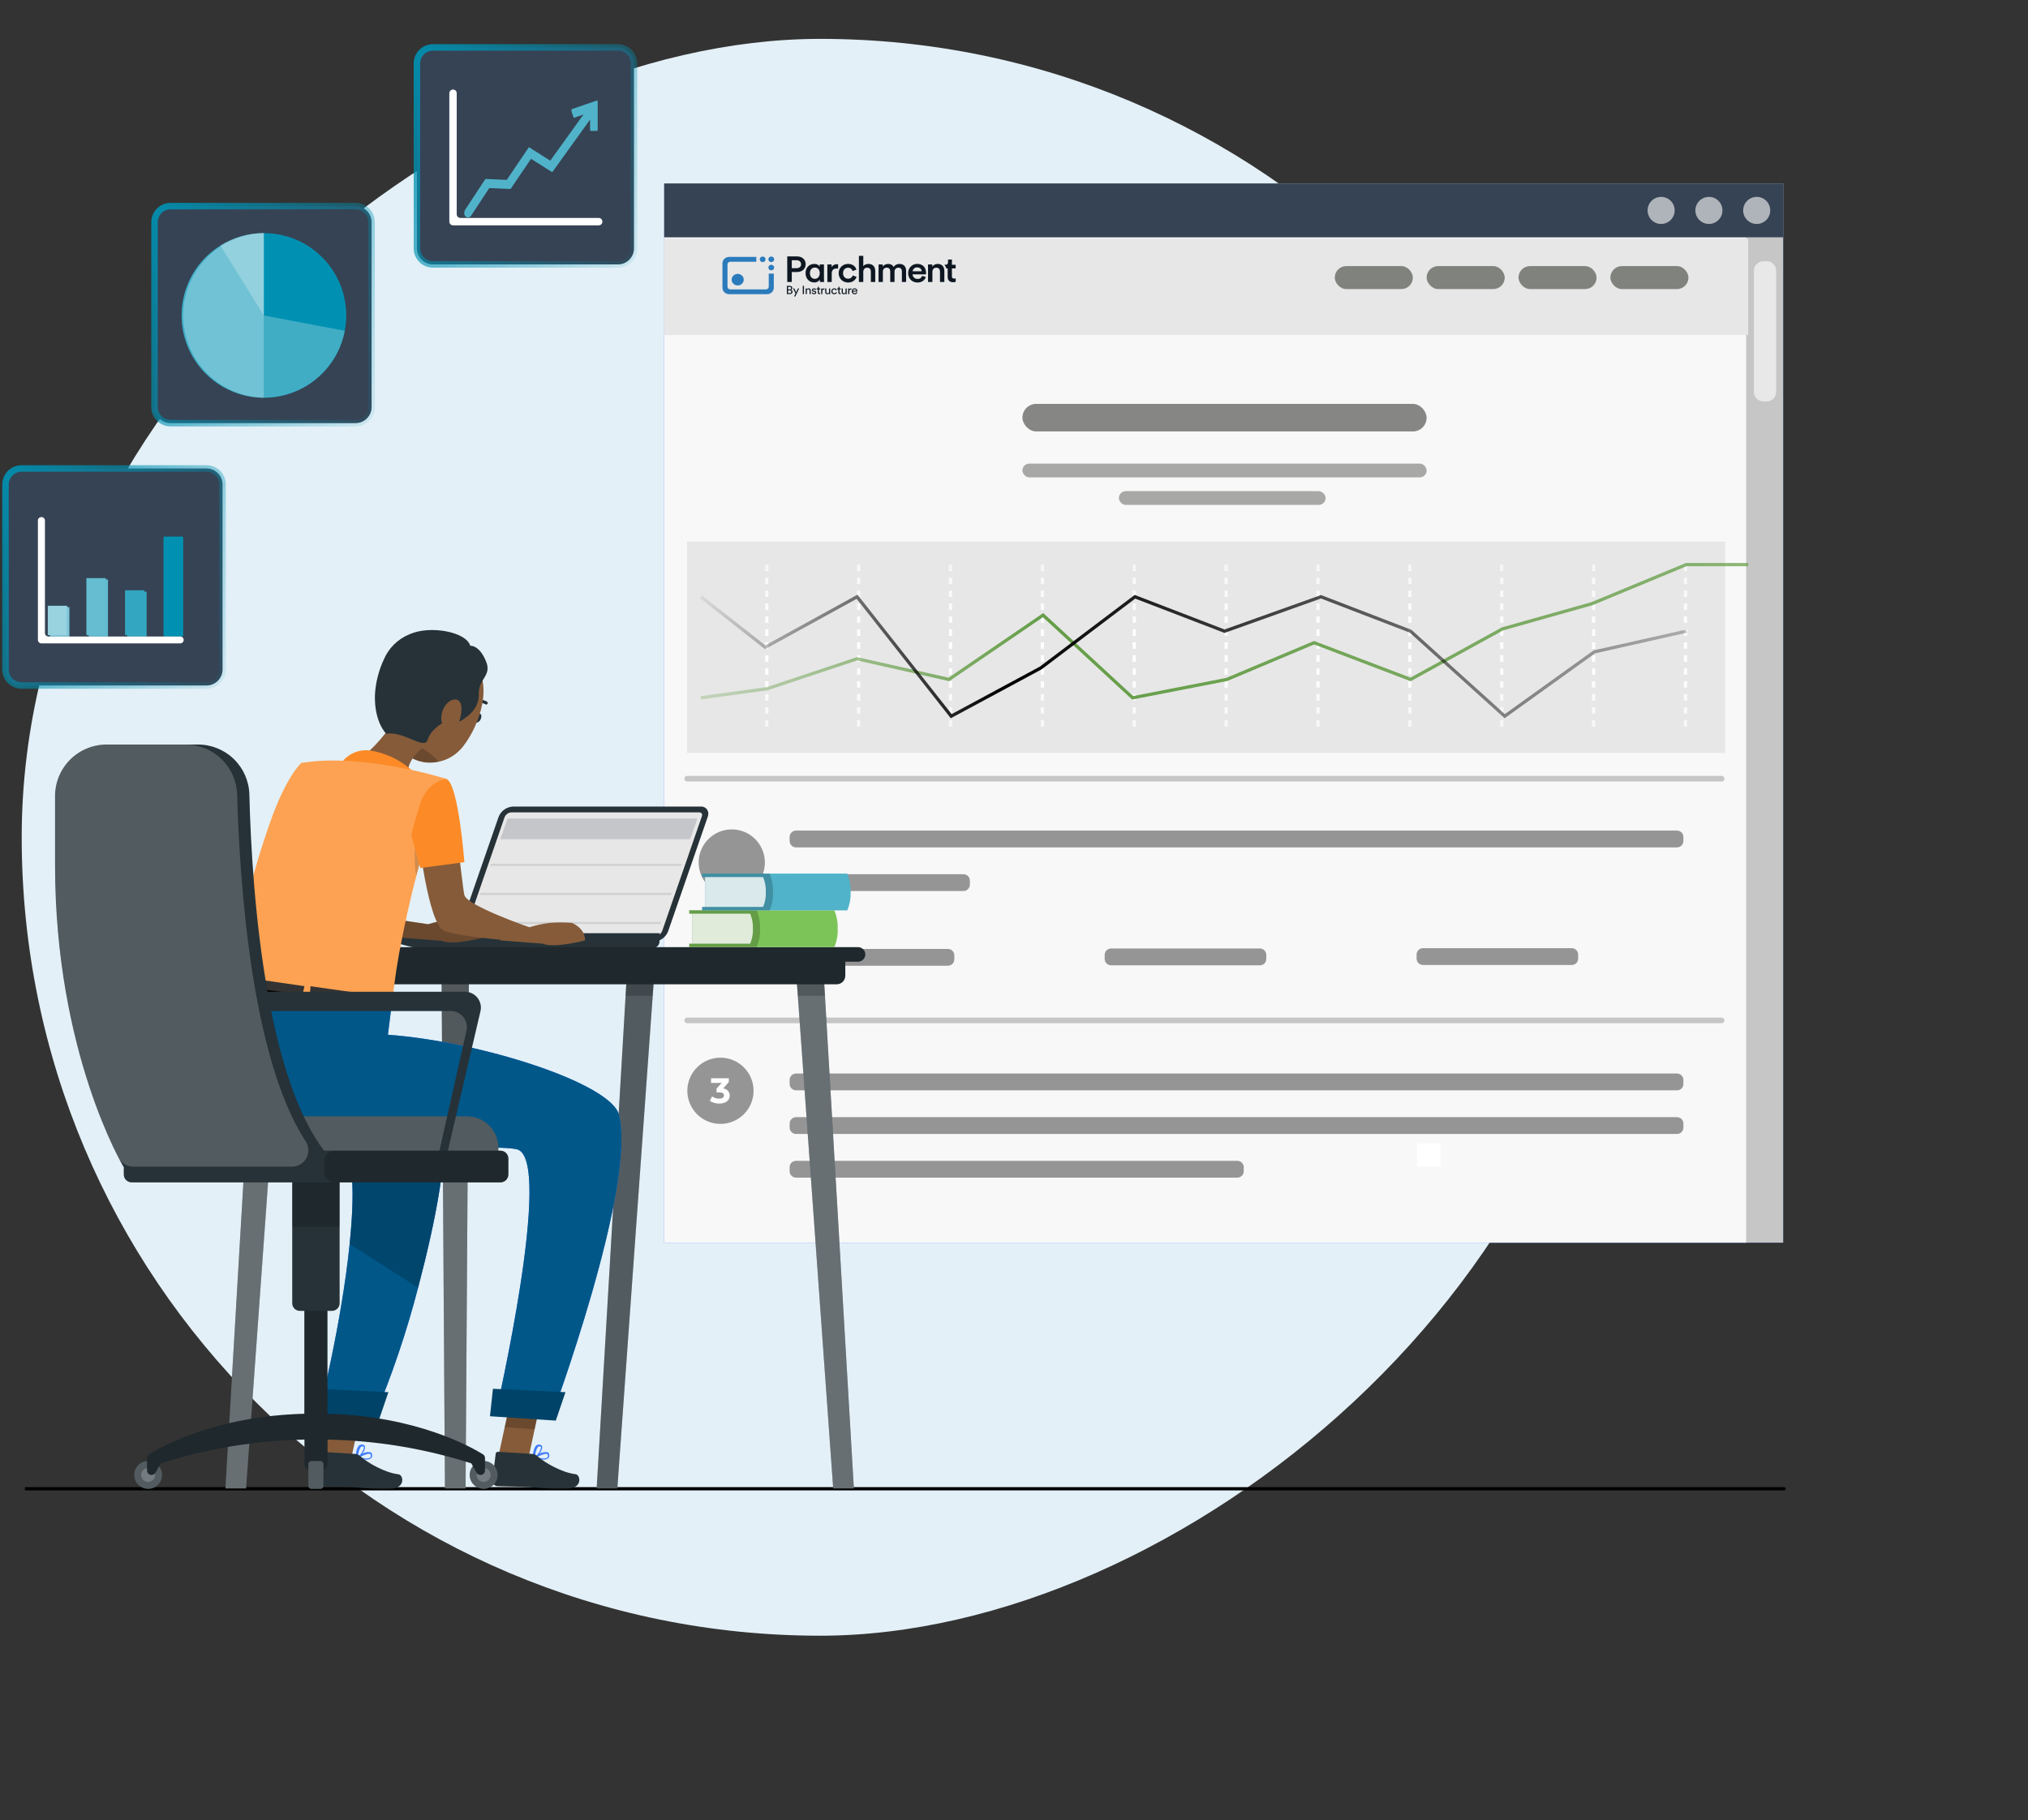 <svg width="626" height="562" viewBox="0 0 626 562" fill="none" xmlns="http://www.w3.org/2000/svg">
<rect x="0" y="0" width="626" height="562" fill="#333333" stroke="none"/>
<rect x="6.699" y="505" width="493" height="493" rx="246.5" transform="rotate(-90 6.699 505)" fill="#E3F0F7"/>
<path d="M550.699 460.137C550.975 460.137 551.199 459.913 551.199 459.637C551.199 459.361 550.975 459.137 550.699 459.137V459.637V460.137ZM7.699 459.637V460.137H550.699V459.637V459.137H7.699V459.637Z" fill="black"/>
<path d="M63.749 144.637C66.483 144.637 68.699 146.853 68.699 149.587V206.687C68.699 209.42 66.483 211.637 63.749 211.637H6.649C3.916 211.637 1.699 209.42 1.699 206.687V149.587C1.699 146.853 3.916 144.637 6.649 144.637H63.749Z" fill="#364354" stroke="url(#paint0_linear_1888_23522)" stroke-width="2"/>
<path d="M21.406 187.445H15.445V196.499H21.406V187.445Z" fill="#0091B2"/>
<path opacity="0.5" d="M21.406 187.445H15.445V196.499H21.406V187.445Z" fill="white"/>
<path d="M33.328 178.918H27.367V196.499H33.328V178.918Z" fill="#0091B2"/>
<path opacity="0.4" d="M33.328 178.918H27.367V196.499H33.328V178.918Z" fill="white"/>
<path d="M45.25 182.676H39.289V196.507H45.25V182.676Z" fill="#0091B2"/>
<path opacity="0.2" d="M45.25 182.676H39.289V196.507H45.25V182.676Z" fill="white"/>
<path d="M56.484 166.086H50.523V196.502H56.484V166.086Z" fill="#0091B2"/>
<path d="M55.641 198.637H12.781C12.494 198.635 12.218 198.522 12.016 198.322C11.813 198.123 11.699 197.854 11.699 197.573V160.701C11.699 160.42 11.813 160.15 12.016 159.951C12.218 159.752 12.494 159.639 12.781 159.637C13.071 159.637 13.348 159.749 13.553 159.948C13.757 160.148 13.872 160.418 13.872 160.701V195.453C13.874 195.734 13.99 196.002 14.194 196.2C14.398 196.398 14.675 196.509 14.962 196.509H55.609C55.898 196.509 56.175 196.621 56.38 196.82C56.584 197.02 56.699 197.291 56.699 197.573C56.699 197.85 56.589 198.115 56.391 198.314C56.194 198.513 55.925 198.628 55.641 198.637Z" fill="white"/>
<path d="M20.719 187.027H14.758V196.081H20.719V187.027Z" fill="#0091B2"/>
<path opacity="0.6" d="M20.719 187.027H14.758V196.081H20.719V187.027Z" fill="white"/>
<path d="M32.641 178.492H26.68V196.074H32.641V178.492Z" fill="#0091B2"/>
<path opacity="0.4" d="M32.641 178.492H26.68V196.074H32.641V178.492Z" fill="white"/>
<path d="M44.562 182.25H38.602V196.082H44.562V182.25Z" fill="#0091B2"/>
<path opacity="0.2" d="M44.562 182.25H38.602V196.082H44.562V182.25Z" fill="white"/>
<path d="M56.484 165.66H50.523V196.076H56.484V165.66Z" fill="#0091B2"/>
<path d="M109.749 63.637C112.483 63.637 114.699 65.853 114.699 68.587V125.687C114.699 128.42 112.483 130.637 109.749 130.637H52.649C49.916 130.637 47.699 128.42 47.699 125.687V68.587C47.699 65.853 49.916 63.637 52.649 63.637H109.749Z" fill="#364354" stroke="url(#paint1_linear_1888_23522)" stroke-width="2"/>
<path d="M106.545 101.459C108.794 87.607 99.387 74.555 85.535 72.306C71.683 70.058 58.63 79.465 56.382 93.317C54.133 107.169 63.54 120.221 77.392 122.47C91.245 124.718 104.297 115.312 106.545 101.459Z" fill="#0091B2"/>
<path opacity="0.25" d="M81.431 97.389L106.431 102.129C105.53 106.864 103.3 111.246 100.002 114.762C96.704 118.278 92.474 120.784 87.805 121.986C83.137 123.188 78.223 123.037 73.637 121.552C69.051 120.066 64.982 117.306 61.906 113.595C58.829 109.883 56.872 105.373 56.263 100.591C55.653 95.809 56.416 90.953 58.464 86.588C60.511 82.224 63.757 78.531 67.824 75.943C71.891 73.354 76.61 71.976 81.431 71.969V97.389Z" fill="white"/>
<path opacity="0.25" d="M81.429 97.389V122.799C74.776 122.658 68.443 119.914 63.791 115.155C59.139 110.397 56.538 104.004 56.547 97.349C56.556 90.695 59.175 84.309 63.84 79.564C68.505 74.818 74.845 72.091 81.499 71.969L81.429 97.389Z" fill="white"/>
<path opacity="0.25" d="M81.429 97.387L68.039 75.787C70.026 74.549 72.177 73.597 74.429 72.957C76.678 72.305 79.007 71.969 81.349 71.957L81.429 97.387Z" fill="white"/>
<path d="M550.415 56.633H205.02V383.667H550.415V56.633Z" fill="#407BFF"/>
<path d="M550.415 56.633H205.02V383.667H550.415V56.633Z" fill="#F8F8F8"/>
<rect x="212.09" y="167.228" width="320.446" height="65.224" fill="#E7E7E7"/>
<line x1="236.693" y1="174.318" x2="236.693" y2="225.363" stroke="url(#paint2_linear_1888_23522)" stroke-dasharray="2 2"/>
<line x1="350.127" y1="174.318" x2="350.127" y2="225.363" stroke="url(#paint3_linear_1888_23522)" stroke-dasharray="2 2"/>
<line x1="293.408" y1="174.318" x2="293.408" y2="225.363" stroke="url(#paint4_linear_1888_23522)" stroke-dasharray="2 2"/>
<line x1="406.842" y1="174.318" x2="406.842" y2="225.363" stroke="url(#paint5_linear_1888_23522)" stroke-dasharray="2 2"/>
<line x1="463.559" y1="174.318" x2="463.559" y2="225.363" stroke="url(#paint6_linear_1888_23522)" stroke-dasharray="2 2"/>
<line x1="265.053" y1="174.318" x2="265.053" y2="225.363" stroke="url(#paint7_linear_1888_23522)" stroke-dasharray="2 2"/>
<line x1="378.484" y1="174.318" x2="378.484" y2="225.363" stroke="url(#paint8_linear_1888_23522)" stroke-dasharray="2 2"/>
<line x1="321.768" y1="174.318" x2="321.768" y2="225.363" stroke="url(#paint9_linear_1888_23522)" stroke-dasharray="2 2"/>
<line x1="435.199" y1="174.318" x2="435.199" y2="225.363" stroke="url(#paint10_linear_1888_23522)" stroke-dasharray="2 2"/>
<line x1="491.918" y1="174.318" x2="491.918" y2="225.363" stroke="url(#paint11_linear_1888_23522)" stroke-dasharray="2 2"/>
<line x1="520.273" y1="174.318" x2="520.273" y2="225.363" stroke="url(#paint12_linear_1888_23522)" stroke-dasharray="2 2"/>
<rect x="315.598" y="124.691" width="124.776" height="8.507" rx="4.254" fill="#868685"/>
<rect x="315.598" y="143.126" width="124.776" height="4.254" rx="2.127" fill="#868685" fill-opacity="0.7"/>
<rect x="345.373" y="151.632" width="63.806" height="4.254" rx="2.127" fill="#868685" fill-opacity="0.7"/>
<path d="M550.415 56.633H205.02V73.276H550.415V56.633Z" fill="#364354"/>
<path opacity="0.2" d="M550.414 73.293H538.994V383.979H550.414V73.293Z" fill="black"/>
<path opacity="0.6" d="M545.348 80.652H544.306C542.696 80.652 541.391 81.958 541.391 83.568V121.019C541.391 122.63 542.696 123.935 544.306 123.935H545.348C546.958 123.935 548.263 122.63 548.263 121.019V83.568C548.263 81.958 546.958 80.652 545.348 80.652Z" fill="white"/>
<path opacity="0.2" d="M531.444 315.901H212.116C211.887 315.897 211.669 315.804 211.507 315.642C211.345 315.481 211.252 315.263 211.248 315.034C211.248 314.804 211.339 314.583 211.502 314.42C211.665 314.257 211.886 314.166 212.116 314.166H531.444C531.674 314.166 531.895 314.257 532.058 314.42C532.221 314.583 532.312 314.804 532.312 315.034C532.312 315.264 532.221 315.485 532.058 315.647C531.895 315.81 531.674 315.901 531.444 315.901Z" fill="black"/>
<path opacity="0.2" d="M531.444 241.276H212.116C211.887 241.272 211.669 241.179 211.507 241.017C211.345 240.856 211.252 240.638 211.248 240.409C211.248 240.179 211.339 239.958 211.502 239.795C211.665 239.632 211.886 239.541 212.116 239.541H531.444C531.674 239.541 531.895 239.632 532.058 239.795C532.221 239.958 532.312 240.179 532.312 240.409C532.312 240.639 532.221 240.86 532.058 241.022C531.895 241.185 531.674 241.276 531.444 241.276Z" fill="black"/>
<path d="M539.625 73.648H205V103.424H539.625V73.648Z" fill="#E7E7E7"/>
<g clip-path="url(#clip0_1888_23522)">
<path d="M243.763 88.246C244.271 88.246 244.569 88.533 244.569 88.937C244.569 89.211 244.404 89.406 244.169 89.488C244.474 89.559 244.65 89.818 244.65 90.103C244.65 90.507 244.316 90.798 243.827 90.798H242.893V88.244H243.763V88.246ZM243.723 89.362C244.021 89.362 244.196 89.194 244.196 88.957C244.196 88.719 244.011 88.557 243.707 88.557H243.263V89.365H243.723V89.362ZM243.775 90.49C244.072 90.49 244.275 90.332 244.275 90.082C244.275 89.831 244.113 89.665 243.79 89.665H243.263V90.49H243.775Z" fill="#0E1721"/>
<path d="M245.114 91.522L245.565 90.606L244.787 89.064H245.193L245.757 90.261L246.299 89.064H246.678L245.5 91.522H245.112H245.114Z" fill="#0E1721"/>
<path d="M247.795 90.798V88.244H248.172V90.798H247.795Z" fill="#0E1721"/>
<path d="M249.055 90.798H248.701V89.067H249.046V89.315C249.177 89.099 249.391 89.017 249.604 89.017C250.037 89.017 250.251 89.315 250.251 89.701V90.8H249.897V89.76C249.897 89.518 249.791 89.324 249.475 89.324C249.197 89.324 249.053 89.535 249.053 89.799V90.8H249.055V90.798Z" fill="#0E1721"/>
<path d="M250.869 90.241C250.891 90.42 251.034 90.565 251.291 90.565C251.489 90.565 251.6 90.457 251.6 90.334C251.6 90.226 251.516 90.144 251.367 90.112L251.058 90.047C250.776 89.989 250.607 89.805 250.607 89.561C250.607 89.265 250.896 89.013 251.25 89.013C251.746 89.013 251.902 89.321 251.938 89.477L251.627 89.589C251.611 89.498 251.537 89.302 251.25 89.302C251.07 89.302 250.95 89.414 250.95 89.533C250.95 89.637 251.018 89.712 251.158 89.742L251.451 89.803C251.778 89.872 251.952 90.062 251.952 90.317C251.952 90.572 251.737 90.855 251.288 90.855C250.792 90.855 250.58 90.548 250.551 90.349L250.871 90.241H250.869Z" fill="#0E1721"/>
<path d="M252.783 89.067H253.174V89.373H252.783V90.274C252.783 90.431 252.851 90.511 253.036 90.511C253.081 90.511 253.144 90.505 253.176 90.496V90.783C253.146 90.794 253.056 90.816 252.934 90.816C252.625 90.816 252.429 90.636 252.429 90.321V89.371H252.084V89.064H252.181C252.377 89.064 252.458 88.95 252.458 88.799V88.518H252.781V89.067H252.783Z" fill="#0E1721"/>
<path d="M254.488 89.408C254.436 89.401 254.382 89.397 254.335 89.397C254.037 89.397 253.839 89.548 253.839 89.93V90.798H253.484V89.067H253.83V89.369C253.96 89.103 254.186 89.039 254.371 89.039C254.421 89.039 254.468 89.045 254.488 89.049V89.41V89.408Z" fill="#0E1721"/>
<path d="M255.394 90.852C254.972 90.852 254.717 90.55 254.717 90.157V89.067H255.071V90.107C255.071 90.345 255.184 90.554 255.482 90.554C255.779 90.554 255.91 90.375 255.91 90.112V89.067H256.264V90.479C256.264 90.615 256.276 90.738 256.282 90.798H255.944C255.937 90.76 255.928 90.662 255.928 90.589C255.831 90.768 255.606 90.852 255.394 90.852Z" fill="#0E1721"/>
<path d="M256.966 89.93C256.966 90.325 257.226 90.539 257.519 90.539C257.857 90.539 257.982 90.319 258.024 90.183L258.336 90.312C258.25 90.561 257.991 90.852 257.519 90.852C256.993 90.852 256.605 90.457 256.605 89.93C256.605 89.403 257 89.013 257.517 89.013C257.997 89.013 258.248 89.3 258.322 89.563L258.002 89.693C257.957 89.524 257.826 89.326 257.517 89.326C257.23 89.326 256.969 89.526 256.969 89.93H256.966Z" fill="#0E1721"/>
<path d="M259.133 89.067H259.523V89.373H259.133V90.274C259.133 90.431 259.201 90.511 259.386 90.511C259.431 90.511 259.494 90.505 259.525 90.496V90.783C259.496 90.794 259.406 90.816 259.284 90.816C258.975 90.816 258.779 90.636 258.779 90.321V89.371H258.434V89.064H258.531C258.727 89.064 258.808 88.95 258.808 88.799V88.518H259.131V89.067H259.133Z" fill="#0E1721"/>
<path d="M260.489 90.852C260.067 90.852 259.812 90.55 259.812 90.157V89.067H260.167V90.107C260.167 90.345 260.279 90.554 260.577 90.554C260.875 90.554 261.006 90.375 261.006 90.112V89.067H261.36V90.479C261.36 90.615 261.371 90.738 261.378 90.798H261.04C261.033 90.76 261.024 90.662 261.024 90.589C260.927 90.768 260.701 90.852 260.489 90.852Z" fill="#0E1721"/>
<path d="M262.826 89.408C262.774 89.401 262.72 89.397 262.673 89.397C262.375 89.397 262.176 89.548 262.176 89.93V90.798H261.822V89.067H262.167V89.369C262.298 89.103 262.524 89.039 262.709 89.039C262.758 89.039 262.806 89.045 262.826 89.049V89.41V89.408Z" fill="#0E1721"/>
<path d="M264.643 90.306C264.542 90.613 264.253 90.855 263.831 90.855C263.346 90.855 262.92 90.515 262.92 89.928C262.92 89.384 263.33 89.013 263.786 89.013C264.343 89.013 264.655 89.38 264.655 89.919C264.655 89.963 264.65 90.006 264.648 90.027H263.285C263.292 90.336 263.527 90.552 263.831 90.552C264.136 90.552 264.271 90.397 264.339 90.202L264.643 90.304V90.306ZM264.287 89.753C264.28 89.505 264.111 89.311 263.791 89.311C263.493 89.311 263.312 89.531 263.297 89.753H264.287Z" fill="#0E1721"/>
<path d="M237.291 88.533C237.291 88.978 236.914 89.341 236.447 89.341H225.407C224.942 89.341 224.563 88.98 224.563 88.533V81.615C224.563 81.17 224.94 80.807 225.407 80.807H233.465V79.311H225.087C223.934 79.311 223 80.205 223 81.306V88.84C223 89.943 223.934 90.837 225.087 90.837H236.772C237.925 90.837 238.859 89.943 238.859 88.84V84.469H237.295V88.531H237.291V88.533Z" fill="#2B7BBC"/>
<path d="M238.074 80.924C238.573 80.924 238.977 80.537 238.977 80.06C238.977 79.583 238.573 79.197 238.074 79.197C237.576 79.197 237.172 79.583 237.172 80.06C237.172 80.537 237.576 80.924 238.074 80.924Z" fill="#2B7BBC"/>
<path d="M235.416 80.924C235.915 80.924 236.318 80.537 236.318 80.06C236.318 79.583 235.915 79.197 235.416 79.197C234.917 79.197 234.514 79.583 234.514 80.06C234.514 80.537 234.917 80.924 235.416 80.924Z" fill="#2B7BBC"/>
<path d="M238.074 81.74C237.576 81.74 237.172 82.127 237.172 82.604C237.172 83.081 237.576 83.468 238.074 83.468C238.573 83.468 238.977 83.081 238.977 82.604C238.977 82.127 238.573 81.74 238.074 81.74Z" fill="#2B7BBC"/>
<path d="M227.71 88.129C228.743 88.129 229.58 87.328 229.58 86.34C229.58 85.351 228.743 84.549 227.71 84.549C226.677 84.549 225.84 85.351 225.84 86.34C225.84 87.328 226.677 88.129 227.71 88.129Z" fill="#2B7BBC"/>
<path d="M294.545 86.007C294.056 86.007 293.837 85.81 293.837 85.342V82.874H294.99V81.749H293.837V80.123H292.639V80.92C292.639 81.388 292.378 81.749 291.784 81.749H291.5V81.762C291.798 82.077 292.008 82.47 292.093 82.874H292.526V85.549C292.526 86.542 293.165 87.132 294.191 87.132C294.669 87.132 294.922 87.046 295.001 87.011V85.964C294.945 85.975 294.728 86.007 294.545 86.007Z" fill="#0E1721"/>
<path d="M244.404 83.977V87.061H243.008V79.166H246.067C247.648 79.166 248.695 80.19 248.695 81.572C248.695 82.954 247.648 83.977 246.067 83.977H244.404ZM245.859 82.796C246.744 82.796 247.278 82.328 247.278 81.582C247.278 80.838 246.744 80.347 245.859 80.347H244.406V82.796H245.859Z" fill="#0E1721"/>
<path d="M251.388 87.205C249.726 87.205 248.654 85.946 248.654 84.323C248.654 82.699 249.735 81.483 251.364 81.483C252.363 81.483 252.875 81.984 253.026 82.351V81.639H254.341V86.07C254.341 86.514 254.389 86.948 254.4 87.061H253.11C253.087 86.938 253.051 86.648 253.051 86.281C252.796 86.804 252.203 87.205 251.388 87.205ZM251.54 86.091C252.424 86.091 253.04 85.368 253.04 84.32C253.04 83.273 252.435 82.606 251.54 82.606C250.644 82.606 250.003 83.273 250.003 84.32C250.003 85.368 250.597 86.091 251.54 86.091Z" fill="#0E1721"/>
<path d="M258.701 82.919C258.549 82.898 258.398 82.887 258.258 82.887C257.212 82.887 256.736 83.466 256.736 84.478V87.061H255.387V81.639H256.702V82.507C256.97 81.917 257.597 81.572 258.342 81.572C258.504 81.572 258.644 81.593 258.703 81.604V82.917H258.701V82.919Z" fill="#0E1721"/>
<path d="M260.224 84.344C260.224 85.435 260.957 86.048 261.805 86.048C262.654 86.048 263.096 85.458 263.224 85.046L264.411 85.458C264.142 86.305 263.294 87.229 261.805 87.229C260.143 87.229 258.875 85.994 258.875 84.346C258.875 82.699 260.143 81.475 261.772 81.475C263.294 81.475 264.133 82.388 264.366 83.256L263.157 83.679C263.028 83.2 262.645 82.666 261.785 82.666C260.926 82.666 260.226 83.256 260.226 84.349V84.344H260.224Z" fill="#0E1721"/>
<path d="M266.476 87.061H265.127V79H266.476V82.161C266.859 81.682 267.5 81.483 268.093 81.483C269.49 81.483 270.164 82.44 270.164 83.632V87.061H268.815V83.854C268.815 83.187 268.502 82.651 267.651 82.651C266.907 82.651 266.501 83.185 266.476 83.876V87.061Z" fill="#0E1721"/>
<path d="M271.192 87.061V81.639H272.482V82.33C272.807 81.772 273.517 81.483 274.156 81.483C274.9 81.483 275.552 81.805 275.855 82.44C276.297 81.727 276.96 81.483 277.693 81.483C278.717 81.483 279.694 82.107 279.694 83.543V87.061H278.392V83.755C278.392 83.12 278.056 82.641 277.298 82.641C276.588 82.641 276.123 83.174 276.123 83.843V87.061H274.797V83.755C274.797 83.131 274.472 82.641 273.702 82.641C272.981 82.641 272.527 83.152 272.527 83.843V87.061H271.189H271.192Z" fill="#0E1721"/>
<path d="M285.785 85.512C285.482 86.458 284.587 87.227 283.227 87.227C281.69 87.227 280.33 86.158 280.33 84.32C280.33 82.606 281.657 81.47 283.087 81.47C284.83 81.47 285.855 82.572 285.855 84.286C285.855 84.498 285.832 84.675 285.819 84.698H281.679C281.715 85.523 282.39 86.113 283.227 86.113C284.064 86.113 284.461 85.7 284.646 85.167L285.785 85.512ZM284.494 83.755C284.472 83.12 284.03 82.552 283.098 82.552C282.25 82.552 281.76 83.176 281.715 83.755H284.494Z" fill="#0E1721"/>
<path d="M287.812 87.061H286.463V81.639H287.778V82.362C288.15 81.738 288.825 81.483 289.454 81.483C290.837 81.483 291.5 82.44 291.5 83.632V87.061H290.151V83.854C290.151 83.187 289.838 82.651 288.987 82.651C288.22 82.651 287.812 83.219 287.812 83.932V87.061Z" fill="#0E1721"/>
</g>
<rect x="497.088" y="82.154" width="24.104" height="7.09" rx="3.545" fill="#545850" fill-opacity="0.7"/>
<rect x="468.729" y="82.154" width="24.104" height="7.09" rx="3.545" fill="#545850" fill-opacity="0.7"/>
<rect x="440.373" y="82.154" width="24.104" height="7.09" rx="3.545" fill="#545850" fill-opacity="0.7"/>
<rect x="412.014" y="82.154" width="24.104" height="7.09" rx="3.545" fill="#545850" fill-opacity="0.7"/>
<path opacity="0.6" d="M546.439 64.966C546.439 65.793 546.194 66.602 545.734 67.289C545.275 67.977 544.622 68.513 543.857 68.83C543.093 69.146 542.252 69.229 541.441 69.068C540.629 68.906 539.884 68.508 539.299 67.923C538.714 67.338 538.316 66.593 538.155 65.782C537.993 64.97 538.076 64.129 538.393 63.365C538.709 62.601 539.245 61.948 539.933 61.488C540.621 61.029 541.429 60.783 542.257 60.783C543.366 60.783 544.43 61.224 545.214 62.008C545.999 62.793 546.439 63.856 546.439 64.966Z" fill="white"/>
<path opacity="0.6" d="M531.685 64.966C531.685 65.793 531.44 66.602 530.98 67.289C530.521 67.977 529.868 68.513 529.103 68.83C528.339 69.146 527.498 69.229 526.687 69.068C525.876 68.906 525.13 68.508 524.545 67.923C523.96 67.338 523.562 66.593 523.401 65.782C523.239 64.97 523.322 64.129 523.639 63.365C523.955 62.601 524.491 61.948 525.179 61.488C525.867 61.029 526.676 60.783 527.503 60.783C528.612 60.783 529.676 61.224 530.46 62.008C531.245 62.793 531.685 63.856 531.685 64.966Z" fill="white"/>
<path opacity="0.6" d="M516.937 64.966C516.937 65.793 516.692 66.602 516.232 67.289C515.773 67.977 515.12 68.513 514.355 68.83C513.591 69.146 512.75 69.229 511.939 69.068C511.127 68.906 510.382 68.508 509.797 67.923C509.212 67.338 508.814 66.593 508.653 65.782C508.491 64.97 508.574 64.129 508.891 63.365C509.207 62.601 509.743 61.948 510.431 61.488C511.119 61.029 511.928 60.783 512.755 60.783C513.864 60.783 514.928 61.224 515.712 62.008C516.497 62.793 516.937 63.856 516.937 64.966Z" fill="white"/>
<path opacity="0.4" d="M225.884 276.509C231.53 276.509 236.106 271.933 236.106 266.287C236.106 260.642 231.53 256.065 225.884 256.065C220.239 256.065 215.662 260.642 215.662 266.287C215.662 271.933 220.239 276.509 225.884 276.509Z" fill="black"/>
<path opacity="0.4" d="M517.653 256.429H245.721C244.628 256.429 243.742 257.315 243.742 258.408V259.64C243.742 260.733 244.628 261.618 245.721 261.618H517.653C518.746 261.618 519.632 260.733 519.632 259.64V258.408C519.632 257.315 518.746 256.429 517.653 256.429Z" fill="black"/>
<path opacity="0.4" d="M297.403 269.895H245.721C244.628 269.895 243.742 270.781 243.742 271.874V273.106C243.742 274.199 244.628 275.084 245.721 275.084H297.403C298.496 275.084 299.382 274.199 299.382 273.106V271.874C299.382 270.781 298.496 269.895 297.403 269.895Z" fill="black"/>
<path opacity="0.4" d="M292.6 292.963H246.68C245.587 292.963 244.701 293.849 244.701 294.942V296.174C244.701 297.267 245.587 298.152 246.68 298.152H292.6C293.693 298.152 294.579 297.267 294.579 296.174V294.942C294.579 293.849 293.693 292.963 292.6 292.963Z" fill="black"/>
<path opacity="0.4" d="M388.903 292.836H342.965C341.872 292.836 340.986 293.722 340.986 294.814V296.047C340.986 297.139 341.872 298.025 342.965 298.025H388.903C389.996 298.025 390.881 297.139 390.881 296.047V294.814C390.881 293.722 389.996 292.836 388.903 292.836Z" fill="black"/>
<path opacity="0.4" d="M485.167 292.731H439.246C438.153 292.731 437.268 293.617 437.268 294.71V295.942C437.268 297.035 438.153 297.921 439.246 297.921H485.167C486.26 297.921 487.145 297.035 487.145 295.942V294.71C487.145 293.617 486.26 292.731 485.167 292.731Z" fill="black"/>
<path opacity="0.4" d="M222.39 346.988C220.368 346.988 218.392 346.389 216.711 345.265C215.03 344.142 213.72 342.546 212.946 340.678C212.172 338.81 211.97 336.755 212.364 334.772C212.759 332.789 213.732 330.968 215.162 329.538C216.591 328.109 218.413 327.135 220.396 326.741C222.379 326.346 224.434 326.549 226.302 327.322C228.17 328.096 229.766 329.406 230.889 331.087C232.012 332.768 232.612 334.744 232.612 336.766C232.612 339.477 231.535 342.077 229.618 343.994C227.701 345.911 225.101 346.988 222.39 346.988Z" fill="black"/>
<path d="M225.264 338.208C225.264 339.509 224.258 340.707 222.054 340.707C221.009 340.732 219.981 340.441 219.104 339.874L219.798 338.503C220.443 338.956 221.213 339.199 222.002 339.197C222.904 339.197 223.46 338.833 223.46 338.208C223.46 337.583 223.026 337.253 222.002 337.253H221.186V336.073L222.783 334.338H219.485V332.897H224.969V334.06L223.234 336.056C223.78 336.095 224.292 336.338 224.668 336.736C225.044 337.135 225.257 337.66 225.264 338.208Z" fill="white"/>
<path opacity="0.4" d="M517.653 331.437H245.721C244.628 331.437 243.742 332.322 243.742 333.415V334.647C243.742 335.74 244.628 336.626 245.721 336.626H517.653C518.746 336.626 519.632 335.74 519.632 334.647V333.415C519.632 332.322 518.746 331.437 517.653 331.437Z" fill="black"/>
<path opacity="0.4" d="M517.653 344.907H245.721C244.628 344.907 243.742 345.793 243.742 346.885V348.118C243.742 349.21 244.628 350.096 245.721 350.096H517.653C518.746 350.096 519.632 349.21 519.632 348.118V346.885C519.632 345.793 518.746 344.907 517.653 344.907Z" fill="black"/>
<path opacity="0.4" d="M381.938 358.387H245.721C244.628 358.387 243.742 359.272 243.742 360.365V361.597C243.742 362.69 244.628 363.576 245.721 363.576H381.938C383.031 363.576 383.917 362.69 383.917 361.597V360.365C383.917 359.272 383.031 358.387 381.938 358.387Z" fill="black"/>
<path d="M444.637 360.182V352.98H437.434V360.182H444.637Z" fill="white"/>
<path d="M216.344 215.437L236.903 212.601L264.553 203.385L292.911 209.766L321.978 189.915L349.627 215.437L378.694 209.766L405.634 198.422L435.41 209.766L463.768 194.169L491.417 186.37L520.484 174.318H539.626" stroke="url(#paint13_linear_1888_23522)"/>
<path d="M216.344 184.243L236.194 199.84L264.553 184.243L293.62 221.109L321.269 206.221L350.336 184.243L377.985 194.878L407.761 184.243L435.41 194.878L464.477 221.109L492.126 201.258L520.484 194.878" stroke="url(#paint14_linear_1888_23522)"/>
<path d="M141.635 287.562C141.464 287.916 141.39 288.309 141.421 288.7C141.452 289.092 141.586 289.468 141.81 289.791C142.034 290.114 142.34 290.371 142.697 290.536C143.053 290.702 143.447 290.769 143.838 290.732H201.806C202.769 290.686 203.699 290.362 204.483 289.799C205.267 289.237 205.872 288.46 206.224 287.562L218.464 252.189C218.586 251.86 218.648 251.512 218.648 251.161C218.646 250.859 218.581 250.561 218.457 250.285C218.333 250.01 218.153 249.764 217.928 249.562C217.703 249.36 217.439 249.208 217.152 249.114C216.865 249.021 216.561 248.988 216.261 249.019H158.33C157.366 249.065 156.437 249.389 155.653 249.952C154.869 250.514 154.264 251.291 153.912 252.189L141.635 287.562Z" fill="#263238"/>
<path d="M202.246 288.957C202.719 288.935 203.175 288.776 203.56 288.5C203.944 288.224 204.24 287.843 204.413 287.402L216.652 252.029C216.704 251.888 216.729 251.739 216.726 251.589C216.726 251.099 216.371 250.793 215.808 250.793H157.902C157.429 250.815 156.973 250.973 156.588 251.249C156.204 251.525 155.907 251.907 155.735 252.347L143.495 287.72C143.433 287.863 143.406 288.019 143.416 288.175C143.427 288.33 143.475 288.481 143.557 288.614C143.648 288.732 143.768 288.825 143.905 288.885C144.041 288.945 144.191 288.969 144.34 288.957H202.246Z" fill="#E7E7E7"/>
<path d="M116.826 288.113V289.741L128.307 292.691H201.538C202.08 292.691 202.6 292.476 202.983 292.092C203.366 291.709 203.582 291.189 203.582 290.647V288.113H116.826Z" fill="#263238"/>
<g opacity="0.2">
<path d="M213.004 259.104H154.412L156.689 252.715H215.28L213.004 259.104Z" fill="#364354"/>
</g>
<g opacity="0.1">
<path d="M210.065 267.332H151.473C151.302 267.332 151.216 267.197 151.278 267.014C151.311 266.927 151.367 266.852 151.441 266.796C151.514 266.74 151.602 266.705 151.694 266.695H210.298C210.457 266.695 210.542 266.842 210.481 267.014C210.452 267.102 210.396 267.18 210.322 267.237C210.248 267.294 210.158 267.327 210.065 267.332Z" fill="black"/>
</g>
<g opacity="0.1">
<path d="M206.862 276.304H148.27C148.099 276.304 148.013 276.158 148.074 275.986C148.109 275.898 148.167 275.822 148.243 275.765C148.319 275.709 148.409 275.675 148.503 275.668H207.095C207.266 275.668 207.352 275.803 207.29 275.986C207.256 276.074 207.198 276.151 207.122 276.207C207.046 276.263 206.956 276.297 206.862 276.304Z" fill="black"/>
</g>
<g opacity="0.1">
<path d="M203.667 285.274H145.075C144.904 285.274 144.818 285.127 144.879 284.955C144.908 284.865 144.963 284.786 145.037 284.727C145.111 284.668 145.201 284.633 145.295 284.625H203.887C204.058 284.625 204.144 284.772 204.083 284.955C204.051 285.042 203.995 285.119 203.921 285.175C203.847 285.231 203.759 285.266 203.667 285.274Z" fill="black"/>
</g>
<path d="M184.18 459.53H190.557L202.025 299.875H193.555L184.18 459.53Z" fill="#263238"/>
<path opacity="0.2" d="M184.17 459.531H190.559L201.465 307.807L202.028 300.133H193.558L193.105 307.807L184.17 459.531Z" fill="white"/>
<path opacity="0.2" d="M193.105 307.428H201.465L202.028 300.133H193.558L193.105 307.428Z" fill="black"/>
<path d="M137.341 459.53H143.718L144.758 299.875H136.301L137.341 459.53Z" fill="#263238"/>
<path opacity="0.3" d="M136.287 300.133L136.458 325.885L137.327 459.531H143.717L144.598 325.885L144.757 300.133H136.287Z" fill="white"/>
<path opacity="0.2" d="M136.287 300.133L136.458 326.179H144.598L144.757 300.133H136.287Z" fill="black"/>
<path d="M69.582 459.53H75.959L87.428 299.875H78.958L69.582 459.53Z" fill="#263238"/>
<path opacity="0.3" d="M69.582 459.531H75.959L86.877 307.807L87.428 300.133H78.958L78.505 307.807L69.582 459.531Z" fill="white"/>
<path opacity="0.2" d="M78.502 307.428H86.874L87.425 300.133H78.955L78.502 307.428Z" fill="black"/>
<path d="M257.193 459.53H263.57L254.195 299.875H245.725L257.193 459.53Z" fill="#263238"/>
<path opacity="0.3" d="M245.725 300.133L246.288 307.807L257.193 459.531H263.57L254.647 307.807L254.195 300.133H245.725Z" fill="white"/>
<path opacity="0.2" d="M254.195 300.133H245.725L246.288 307.428H254.647L254.195 300.133Z" fill="black"/>
<path d="M258.258 303.879H74.882C74.534 303.879 74.191 303.81 73.87 303.678C73.549 303.545 73.257 303.35 73.012 303.104C72.767 302.859 72.572 302.567 72.439 302.247C72.306 301.926 72.238 301.582 72.238 301.235V295.886H260.926V301.235C260.926 301.584 260.857 301.93 260.722 302.252C260.588 302.575 260.391 302.867 260.143 303.113C259.895 303.359 259.6 303.553 259.277 303.685C258.953 303.816 258.607 303.882 258.258 303.879Z" fill="#1E282D"/>
<path d="M68.295 296.914H264.853C265.451 296.914 266.023 296.677 266.446 296.255C266.868 295.832 267.105 295.26 267.105 294.662C267.105 294.065 266.868 293.492 266.446 293.07C266.023 292.647 265.451 292.41 264.853 292.41H68.295C67.698 292.41 67.125 292.647 66.703 293.07C66.28 293.492 66.043 294.065 66.043 294.662C66.043 295.26 66.28 295.832 66.703 296.255C67.125 296.677 67.698 296.914 68.295 296.914Z" fill="#1E282D"/>
<path d="M258.574 286.743C258.66 288.687 258.304 290.624 257.533 292.41H212.748V291.345H213.654V282.092H212.748V281.027H257.533C258.3 282.832 258.655 284.784 258.574 286.743Z" fill="#7DC458"/>
<path opacity="0.2" d="M234.608 286.743C234.694 288.687 234.338 290.624 233.567 292.41H212.76V291.345H213.665V282.092H212.76V281.027H233.567C234.334 282.832 234.689 284.784 234.608 286.743Z" fill="black"/>
<path opacity="0.8" d="M232.404 286.741C232.474 288.319 232.186 289.893 231.559 291.343H213.652V282.09H231.559C232.181 283.559 232.469 285.147 232.404 286.741Z" fill="white"/>
<path d="M262.564 275.398C262.65 277.341 262.294 279.279 261.524 281.065H216.738V280H217.644V270.784H216.738V269.719H261.524C262.282 271.513 262.637 273.452 262.564 275.398Z" fill="#50B3CA"/>
<path opacity="0.2" d="M238.6 275.398C238.686 277.341 238.33 279.279 237.56 281.065H216.752V280H217.658V270.784H216.752V269.719H237.56C238.318 271.513 238.673 273.452 238.6 275.398Z" fill="black"/>
<path opacity="0.8" d="M236.396 275.396C236.467 276.974 236.178 278.548 235.551 279.998H217.645V270.781H235.551C236.168 272.239 236.456 273.814 236.396 275.396Z" fill="white"/>
<path d="M112.309 432.239L108.368 450.476L99.029 450.317L102.934 432.239H112.309Z" fill="#865B39"/>
<path opacity="0.2" d="M112.321 432.239L110.363 441.259L101.109 440.635L102.933 432.239H112.321Z" fill="black"/>
<path d="M109.777 450.008H109.973C109.973 450.008 110.181 450.082 110.205 450.106C110.217 450.112 110.229 450.115 110.242 450.115C110.255 450.115 110.267 450.112 110.279 450.106C111.074 450.362 111.895 450.526 112.727 450.596C113.342 450.709 113.977 450.582 114.501 450.241C114.674 450.094 114.799 449.899 114.86 449.681C114.921 449.463 114.915 449.232 114.844 449.017C114.827 448.877 114.776 448.743 114.695 448.628C114.613 448.513 114.505 448.419 114.379 448.356C113.485 448.208 112.567 448.377 111.784 448.833C112.338 448.258 112.665 447.501 112.702 446.704C112.668 446.516 112.573 446.344 112.431 446.216C112.289 446.088 112.109 446.009 111.919 445.994C111.738 445.961 111.552 445.966 111.373 446.008C111.194 446.051 111.026 446.129 110.879 446.238C109.899 447.083 109.74 449.727 109.74 449.91L109.777 450.008ZM110.781 449.47L110.597 449.58C110.538 448.569 110.813 447.567 111.38 446.728C111.444 446.668 111.519 446.621 111.601 446.592C111.683 446.562 111.771 446.55 111.858 446.557H111.968C112.274 446.557 112.347 446.765 112.347 446.899C112.147 447.915 111.592 448.826 110.781 449.47ZM110.915 449.935C112.041 449.311 113.645 448.637 114.244 448.907C114.305 448.937 114.357 448.982 114.395 449.038C114.434 449.093 114.458 449.158 114.465 449.225C114.499 449.361 114.497 449.503 114.461 449.638C114.425 449.773 114.354 449.896 114.257 449.996C113.841 450.388 112.617 450.363 110.915 449.935Z" fill="#407BFF"/>
<path d="M109.556 448.872L99.091 448.223C99.004 448.213 98.916 448.22 98.832 448.244C98.748 448.268 98.67 448.309 98.601 448.364C98.533 448.418 98.476 448.486 98.434 448.563C98.392 448.639 98.366 448.724 98.357 448.811L97.329 457.073C97.305 457.506 97.452 457.932 97.737 458.259C98.023 458.586 98.426 458.788 98.859 458.823C102.531 458.982 104.269 458.884 108.871 459.129C112.96 459.564 117.074 459.711 121.184 459.57C125.088 459.19 124.611 455.335 122.922 455.151C118.932 454.698 113.644 451.761 111.135 449.533C110.696 449.144 110.141 448.912 109.556 448.872Z" fill="#263238"/>
<path d="M166.986 432.238L163.045 450.476L153.693 450.316L157.61 432.238H166.986Z" fill="#865B39"/>
<path opacity="0.2" d="M166.983 432.238L165.025 441.259L155.771 440.635L157.595 432.238H166.983Z" fill="black"/>
<path d="M164.439 450.012H164.634C164.634 450.012 164.842 450.085 164.879 450.109C164.891 450.115 164.903 450.118 164.916 450.118C164.929 450.118 164.941 450.115 164.953 450.109C165.748 450.364 166.569 450.528 167.401 450.599C168.02 450.715 168.66 450.588 169.188 450.244C169.358 450.096 169.48 449.9 169.539 449.682C169.598 449.464 169.591 449.234 169.518 449.02C169.504 448.879 169.454 448.744 169.373 448.628C169.291 448.513 169.181 448.42 169.053 448.359C168.159 448.211 167.241 448.38 166.458 448.837C167.01 448.259 167.34 447.504 167.388 446.707C167.35 446.519 167.251 446.348 167.108 446.22C166.965 446.092 166.784 446.014 166.593 445.997C166.412 445.965 166.226 445.971 166.047 446.013C165.869 446.055 165.7 446.133 165.552 446.242C164.573 447.086 164.414 449.73 164.414 449.914L164.439 450.012ZM165.442 449.473L165.259 449.583C165.206 448.573 165.481 447.573 166.042 446.731C166.106 446.672 166.181 446.625 166.263 446.596C166.345 446.567 166.432 446.554 166.519 446.56H166.629C166.935 446.56 167.009 446.768 167.021 446.903C166.81 447.917 166.251 448.826 165.442 449.473ZM165.577 449.938C166.703 449.314 168.306 448.641 168.906 448.91C168.966 448.94 169.018 448.985 169.057 449.041C169.095 449.097 169.119 449.161 169.126 449.228C169.162 449.363 169.162 449.504 169.128 449.639C169.094 449.774 169.026 449.898 168.931 449.999C168.453 450.391 167.229 450.366 165.577 449.938Z" fill="#407BFF"/>
<path d="M164.216 448.872L153.751 448.223C153.664 448.213 153.576 448.22 153.492 448.244C153.408 448.268 153.33 448.309 153.261 448.364C153.193 448.418 153.136 448.486 153.094 448.563C153.052 448.639 153.026 448.724 153.017 448.811L151.989 457.073C151.965 457.506 152.112 457.932 152.398 458.259C152.684 458.586 153.086 458.788 153.519 458.823C157.191 458.982 158.929 458.884 163.531 459.129C167.617 459.551 171.727 459.686 175.832 459.533C179.736 459.153 179.259 455.298 177.582 455.114C173.58 454.661 168.292 451.724 165.795 449.496C165.351 449.121 164.797 448.902 164.216 448.872Z" fill="#263238"/>
<path d="M129.066 397.526C125.509 411.245 120.96 424.687 115.455 437.746L98.393 436.448C98.393 436.448 105.394 409.105 107.928 384.062C109.494 368.604 109.36 355.813 104.831 354.822C101.979 354.185 95.321 354.21 86.777 354.405V322.582C110.743 327.478 134.586 336.78 136.397 344.222C138.931 354.711 134.5 376.89 129.066 397.526Z" fill="#407BFF"/>
<path d="M129.066 397.526C125.509 411.245 120.96 424.687 115.455 437.746L98.393 436.448C98.393 436.448 105.394 409.105 107.928 384.062C109.494 368.604 109.36 355.813 104.831 354.822C101.979 354.185 95.321 354.21 86.777 354.405V322.582C110.743 327.478 134.586 336.78 136.397 344.222C138.931 354.711 134.5 376.89 129.066 397.526Z" fill="#005788"/>
<path opacity="0.2" d="M129.066 397.526C122.701 393.487 115.247 388.75 107.928 384.062C109.494 368.604 109.36 355.813 104.831 354.822C101.979 354.185 95.321 354.21 86.777 354.405V322.582C110.743 327.478 134.586 336.78 136.397 344.222C138.931 354.711 134.5 376.89 129.066 397.526Z" fill="black"/>
<path d="M119.739 319.462L121.244 307.381L72.407 299.34C72.407 299.34 56.434 331.053 64.256 346.5C71.416 360.722 147.743 352.252 159.493 354.81C171.243 357.369 153.006 436.437 153.006 436.437L170.142 437.747C170.142 437.747 196.506 366.61 191.084 344.235C188.697 334.48 148.453 321.555 119.739 319.462Z" fill="#407BFF"/>
<path d="M119.739 319.462L121.244 307.381L72.407 299.34C72.407 299.34 56.434 331.053 64.256 346.5C71.416 360.722 147.743 352.252 159.493 354.81C171.243 357.369 153.006 436.437 153.006 436.437L170.142 437.747C170.142 437.747 196.506 366.61 191.084 344.235C188.697 334.48 148.453 321.555 119.739 319.462Z" fill="#005788"/>
<path d="M146.605 221.191C146.189 221.913 146.238 222.733 146.715 223.002C147.192 223.272 147.939 222.904 148.318 222.17C148.698 221.436 148.686 220.64 148.221 220.358C147.755 220.077 147.058 220.493 146.605 221.191Z" fill="#263238"/>
<path d="M145.834 217.284C145.733 217.235 145.649 217.158 145.589 217.063C145.543 216.943 145.543 216.809 145.591 216.689C145.638 216.569 145.73 216.471 145.846 216.415C146.558 216.09 147.338 215.94 148.119 215.979C148.901 216.017 149.662 216.242 150.338 216.635C150.445 216.703 150.522 216.81 150.551 216.933C150.581 217.057 150.562 217.187 150.497 217.296C150.423 217.403 150.31 217.477 150.182 217.502C150.054 217.527 149.921 217.502 149.812 217.431C149.275 217.129 148.675 216.96 148.06 216.936C147.445 216.913 146.833 217.036 146.275 217.296C146.205 217.329 146.129 217.344 146.053 217.342C145.976 217.34 145.901 217.32 145.834 217.284Z" fill="#263238"/>
<path d="M142.91 230.492C142.616 230.847 142.322 231.19 142.004 231.508C140.219 233.38 137.904 234.662 135.37 235.18C134.728 235.313 134.078 235.399 133.424 235.437C131.705 235.551 129.983 235.281 128.382 234.646C126.782 234.011 125.343 233.027 124.171 231.765C123.119 230.615 122.307 229.267 121.784 227.799C119.507 221.679 121.784 216.783 125.101 208.326C125.832 206.327 127.064 204.548 128.677 203.16C130.291 201.771 132.233 200.818 134.319 200.393C136.404 199.967 138.565 200.082 140.593 200.727C142.622 201.372 144.452 202.526 145.908 204.079C152.542 211.006 148.111 223.846 142.91 230.492Z" fill="#865B39"/>
<path opacity="0.2" d="M135.367 235.154C134.726 235.288 134.075 235.374 133.421 235.412C131.703 235.526 129.981 235.256 128.38 234.621C126.779 233.986 125.34 233.001 124.168 231.74C124.991 230.912 125.917 230.192 126.922 229.598C130.209 230.607 133.14 232.535 135.367 235.154Z" fill="black"/>
<path d="M107.793 235.475C108.625 241.472 121.722 243.712 121.722 243.712C121.722 243.712 128.184 246.649 128.454 244.091C125.773 240.995 125.479 238.29 126.41 235.927C127.024 234.495 127.918 233.201 129.041 232.121C129.645 231.499 130.283 230.911 130.951 230.358L126.948 213.957C124.072 220.187 114.231 234.593 107.793 235.475Z" fill="#865B39"/>
<path d="M145.161 199.377C145.161 199.377 147.964 199.022 150.057 204.273C151.868 208.667 147.609 209.622 147.792 214.297C147.976 218.973 143.717 221.555 143.717 221.555C143.717 221.555 140.118 224.652 137.07 222.975C137.07 222.975 133.08 224.934 132.028 228.348C130.975 231.763 124.794 225.594 119.225 226.537C119.225 226.537 115.467 223.012 115.736 214.469C115.951 210.758 116.861 207.121 118.417 203.747C119.156 201.96 120.244 200.339 121.616 198.977C122.988 197.616 124.618 196.541 126.41 195.815C132.823 192.951 143.974 195.105 145.161 199.377Z" fill="#263238"/>
<path d="M136.349 220.43C136.159 221.277 136.16 222.155 136.35 223.001C136.541 223.848 136.916 224.642 137.45 225.326C138.809 226.807 140.987 224.922 141.881 222.327C142.64 220.014 142.909 216.391 140.914 215.987C138.919 215.583 136.777 217.933 136.349 220.43Z" fill="#865B39"/>
<path d="M126.947 237.664C123.341 234.478 118.891 232.403 114.132 231.691C112.053 231.435 109.948 231.885 108.154 232.968C106.361 234.051 104.983 235.705 104.242 237.664L126.2 242.107L126.947 237.664Z" fill="#FC8B27"/>
<path d="M123.215 284.002L132.162 285.336C134.198 284.701 136.287 284.255 138.404 284.002C140.705 283.807 143.019 283.807 145.32 284.002C145.32 284.002 149.334 285.519 149.334 289.436C149.334 289.436 139.885 291.97 136.262 290.452L123.215 289.436V284.002Z" fill="#865B39"/>
<path opacity="0.2" d="M123.215 284.002L132.162 285.336C134.198 284.701 136.287 284.255 138.404 284.002C140.705 283.807 143.019 283.807 145.32 284.002C145.32 284.002 149.334 285.519 149.334 289.436C149.334 289.436 139.885 291.97 136.262 290.452L123.215 289.436V284.002Z" fill="black"/>
<path d="M137.756 240.477C135.936 245.569 134.304 250.464 132.86 255.164C131.93 258.078 131.085 260.929 130.314 263.732C129.653 266.046 129.09 268.286 128.49 270.464C128.221 271.505 127.952 272.545 127.695 273.573C126.287 279.203 125.149 284.356 124.255 288.885C122.767 296.013 121.664 303.217 120.951 310.464L70.768 304.185C72.506 295.556 73.864 288.028 75.761 279.901C76.802 275.446 78.001 270.819 79.531 265.74C80.608 262.068 81.857 258.212 83.35 254.002C88.381 239.547 93.032 235.544 93.032 235.544C112.297 232.374 137.756 240.477 137.756 240.477Z" fill="#FC8B27"/>
<path d="M154.449 284.934L163.396 286.28C165.431 285.638 167.521 285.187 169.639 284.934C171.94 284.746 174.253 284.746 176.554 284.934C176.554 284.934 180.606 286.452 180.606 290.332C180.606 290.332 171.156 292.865 167.521 291.347L154.449 290.332V284.934Z" fill="#865B39"/>
<path d="M96.58 437.244L116.898 438.59L119.885 429.814L97.498 428.762L96.58 437.244Z" fill="#004368"/>
<path d="M151.244 437.244L171.562 438.59L174.549 429.814L152.162 428.762L151.244 437.244Z" fill="#004368"/>
<path d="M70.607 304.835L93.239 307.81L93.973 304.468L71.305 301.176L70.607 304.835Z" fill="black"/>
<path d="M95.858 304.492L95.576 307.809L116.494 310.686V307.405L95.858 304.492Z" fill="black"/>
<path d="M117.793 307.59V310.687L120.828 311.09V308.092L117.793 307.59Z" fill="black"/>
<path opacity="0.2" d="M132.849 255.165C131.919 258.078 131.074 260.93 130.303 263.733C129.642 266.046 129.079 268.286 128.479 270.465C126.913 261.897 129.703 251.652 129.703 251.652L132.849 255.165Z" fill="black"/>
<path d="M136.237 243.363C140.325 244.183 142.443 272.58 143.348 276.337C144.144 279.617 163.397 286.276 163.397 286.276V290.89C163.397 290.89 142.1 289.434 137.094 287.377C132.088 285.321 129.064 257.28 129.064 257.28L136.237 243.363Z" fill="#865B39"/>
<g opacity="0.2">
<path d="M137.756 240.477C135.936 245.569 134.304 250.464 132.86 255.164C131.93 258.078 131.085 260.929 130.314 263.732C129.653 266.046 129.09 268.286 128.49 270.464C128.221 271.505 127.952 272.545 127.695 273.573C126.287 279.203 125.149 284.356 124.255 288.885C122.767 296.013 121.664 303.217 120.951 310.464L70.768 304.185C72.506 295.556 73.864 288.028 75.761 279.901C76.802 275.446 78.001 270.819 79.531 265.74C80.608 262.068 81.857 258.212 83.35 254.002C88.381 239.547 93.032 235.544 93.032 235.544C112.297 232.374 137.756 240.477 137.756 240.477Z" fill="white"/>
</g>
<path d="M137.754 240.48C141.499 241.704 143.347 266.184 143.347 266.184L129.749 267.983L126.934 257.922C126.934 257.922 128.06 253.173 129.675 248.192C132.025 240.97 137.754 240.48 137.754 240.48Z" fill="#FC8B27"/>
<path d="M50.033 455.359C50.033 454.507 49.78 453.673 49.306 452.964C48.832 452.255 48.158 451.703 47.37 451.378C46.582 451.052 45.715 450.967 44.879 451.134C44.043 451.302 43.276 451.713 42.674 452.317C42.072 452.921 41.662 453.69 41.497 454.526C41.333 455.363 41.419 456.229 41.748 457.016C42.075 457.803 42.63 458.475 43.34 458.947C44.05 459.419 44.884 459.67 45.737 459.668C46.302 459.668 46.861 459.556 47.384 459.339C47.906 459.123 48.38 458.805 48.779 458.405C49.178 458.005 49.494 457.53 49.709 457.007C49.925 456.484 50.034 455.924 50.033 455.359Z" fill="#263238"/>
<path opacity="0.2" d="M50.033 455.359C50.033 454.507 49.78 453.673 49.306 452.964C48.832 452.255 48.158 451.703 47.37 451.378C46.582 451.052 45.715 450.967 44.879 451.134C44.043 451.302 43.276 451.713 42.674 452.317C42.072 452.921 41.662 453.69 41.497 454.526C41.333 455.363 41.419 456.229 41.748 457.016C42.075 457.803 42.63 458.475 43.34 458.947C44.05 459.419 44.884 459.67 45.737 459.668C46.302 459.668 46.861 459.556 47.384 459.339C47.906 459.123 48.38 458.805 48.779 458.405C49.178 458.005 49.494 457.53 49.709 457.007C49.925 456.484 50.034 455.924 50.033 455.359Z" fill="white"/>
<path d="M153.597 455.359C153.597 454.507 153.345 453.674 152.871 452.966C152.398 452.257 151.725 451.705 150.938 451.379C150.15 451.053 149.284 450.967 148.448 451.134C147.613 451.3 146.845 451.71 146.242 452.313C145.64 452.915 145.229 453.683 145.063 454.519C144.897 455.354 144.982 456.221 145.308 457.008C145.635 457.795 146.187 458.468 146.895 458.941C147.604 459.415 148.437 459.668 149.289 459.668C149.855 459.669 150.416 459.559 150.94 459.343C151.463 459.127 151.939 458.81 152.339 458.409C152.739 458.009 153.057 457.533 153.273 457.01C153.489 456.486 153.599 455.925 153.597 455.359Z" fill="#263238"/>
<path opacity="0.2" d="M153.597 455.359C153.597 454.507 153.345 453.674 152.871 452.966C152.398 452.257 151.725 451.705 150.938 451.379C150.15 451.053 149.284 450.967 148.448 451.134C147.613 451.3 146.845 451.71 146.242 452.313C145.64 452.915 145.229 453.683 145.063 454.519C144.897 455.354 144.982 456.221 145.308 457.008C145.635 457.795 146.187 458.468 146.895 458.941C147.604 459.415 148.437 459.668 149.289 459.668C149.855 459.669 150.416 459.559 150.94 459.343C151.463 459.127 151.939 458.81 152.339 458.409C152.739 458.009 153.057 457.533 153.273 457.01C153.489 456.486 153.599 455.925 153.597 455.359Z" fill="white"/>
<path opacity="0.2" d="M47.883 455.361C47.883 454.935 47.756 454.518 47.519 454.163C47.281 453.809 46.944 453.533 46.55 453.37C46.156 453.207 45.722 453.165 45.304 453.249C44.885 453.333 44.502 453.54 44.201 453.842C43.9 454.145 43.696 454.53 43.614 454.948C43.532 455.367 43.577 455.801 43.742 456.194C43.907 456.587 44.185 456.923 44.541 457.158C44.896 457.394 45.314 457.518 45.741 457.515C46.023 457.515 46.303 457.46 46.563 457.351C46.824 457.243 47.06 457.084 47.26 456.884C47.459 456.683 47.616 456.446 47.723 456.185C47.83 455.923 47.884 455.643 47.883 455.361Z" fill="white"/>
<path opacity="0.2" d="M149.289 457.515C150.479 457.515 151.443 456.551 151.443 455.361C151.443 454.172 150.479 453.207 149.289 453.207C148.099 453.207 147.135 454.172 147.135 455.361C147.135 456.551 148.099 457.515 149.289 457.515Z" fill="white"/>
<path d="M101.073 436.486V390.207H93.95V436.486C66.239 437.195 49.397 446.889 46.019 449.007C45.826 449.131 45.668 449.301 45.559 449.502C45.45 449.703 45.393 449.929 45.395 450.157V454.001C45.395 454.361 45.538 454.707 45.792 454.961C46.047 455.216 46.393 455.359 46.753 455.359C47 455.367 47.245 455.308 47.461 455.187C47.676 455.066 47.855 454.889 47.977 454.674L49.617 451.785C63.975 447.208 78.92 444.734 93.986 444.441V452.055C93.99 452.52 94.177 452.965 94.507 453.293C94.837 453.621 95.284 453.805 95.749 453.805H99.347C99.813 453.805 100.259 453.621 100.589 453.293C100.92 452.965 101.107 452.52 101.11 452.055V444.441C116.177 444.734 131.121 447.208 145.479 451.785L147.119 454.674C147.242 454.889 147.42 455.066 147.636 455.187C147.852 455.308 148.096 455.367 148.343 455.359C148.703 455.359 149.049 455.216 149.304 454.961C149.559 454.707 149.702 454.361 149.702 454.001V450.157C149.703 449.929 149.646 449.703 149.537 449.502C149.428 449.301 149.27 449.131 149.078 449.007C145.663 446.889 128.784 437.195 101.073 436.486Z" fill="#263238"/>
<path opacity="0.2" d="M101.073 436.486V390.207H93.95V436.486C66.239 437.195 49.397 446.889 46.019 449.007C45.826 449.131 45.668 449.301 45.559 449.502C45.45 449.703 45.393 449.929 45.395 450.157V454.001C45.395 454.361 45.538 454.707 45.792 454.961C46.047 455.216 46.393 455.359 46.753 455.359C47 455.367 47.245 455.308 47.461 455.187C47.676 455.066 47.855 454.889 47.977 454.674L49.617 451.785C63.975 447.208 78.92 444.734 93.986 444.441V452.055C93.99 452.52 94.177 452.965 94.507 453.293C94.837 453.621 95.284 453.805 95.749 453.805H99.347C99.813 453.805 100.259 453.621 100.589 453.293C100.92 452.965 101.107 452.52 101.11 452.055V444.441C116.177 444.734 131.121 447.208 145.479 451.785L147.119 454.674C147.242 454.889 147.42 455.066 147.636 455.187C147.852 455.308 148.096 455.367 148.343 455.359C148.703 455.359 149.049 455.216 149.304 454.961C149.559 454.707 149.702 454.361 149.702 454.001V450.157C149.703 449.929 149.646 449.703 149.537 449.502C149.428 449.301 149.27 449.131 149.078 449.007C145.663 446.889 128.784 437.195 101.073 436.486Z" fill="black"/>
<path d="M98.909 451.066H96.118C95.598 451.066 95.176 451.488 95.176 452.009V458.729C95.176 459.249 95.598 459.671 96.118 459.671H98.909C99.429 459.671 99.851 459.249 99.851 458.729V452.009C99.851 451.488 99.429 451.066 98.909 451.066Z" fill="#263238"/>
<path opacity="0.2" d="M98.909 451.066H96.118C95.598 451.066 95.176 451.488 95.176 452.009V458.729C95.176 459.249 95.598 459.671 96.118 459.671H98.909C99.429 459.671 99.851 459.249 99.851 458.729V452.009C99.851 451.488 99.429 451.066 98.909 451.066Z" fill="white"/>
<path d="M50.868 344.652H144.171C146.739 344.652 149.202 345.672 151.017 347.488C152.833 349.304 153.853 351.766 153.853 354.334V360.185H41.174V354.31C41.18 351.744 42.205 349.286 44.023 347.475C45.84 345.664 48.302 344.649 50.868 344.652Z" fill="#515B60"/>
<path d="M81.357 306.194H143.389C144.149 306.17 144.904 306.323 145.595 306.641C146.286 306.96 146.893 307.435 147.368 308.029C147.843 308.623 148.173 309.319 148.332 310.063C148.491 310.807 148.475 311.577 148.284 312.314L137.097 360.196H134.539L143.988 318.189C144.153 317.459 144.15 316.7 143.98 315.971C143.809 315.242 143.476 314.562 143.005 313.98C142.534 313.398 141.937 312.93 141.259 312.612C140.582 312.294 139.841 312.133 139.092 312.142H82.63L81.357 306.194Z" fill="#263238"/>
<path d="M104.834 361.871V402.36C104.83 402.983 104.582 403.578 104.142 404.018C103.702 404.458 103.106 404.707 102.484 404.71H92.557C92.248 404.712 91.942 404.652 91.656 404.535C91.37 404.417 91.11 404.244 90.892 404.026C90.673 403.807 90.5 403.547 90.383 403.261C90.265 402.976 90.205 402.669 90.207 402.36V361.871H104.834Z" fill="#263238"/>
<path opacity="0.2" d="M104.846 361.871H90.207V378.689H104.846V361.871Z" fill="black"/>
<path d="M156.927 357.698V362.594C156.927 363.243 156.669 363.866 156.21 364.325C155.751 364.784 155.128 365.042 154.479 365.042H40.649C40 365.042 39.377 364.784 38.918 364.325C38.459 363.866 38.201 363.243 38.201 362.594V357.698C38.201 357.049 38.459 356.426 38.918 355.967C39.377 355.508 40 355.25 40.649 355.25H154.479C155.128 355.25 155.751 355.508 156.21 355.967C156.669 356.426 156.927 357.049 156.927 357.698Z" fill="#263238"/>
<path d="M104.539 360.196H38.101C38.101 360.196 17 325.093 17 267.088V245.779C17 241.559 18.676 237.512 21.66 234.528C24.645 231.544 28.692 229.867 32.912 229.867H61.063C65.203 229.847 69.187 231.448 72.161 234.328C75.135 237.208 76.863 241.139 76.975 245.277C77.697 275.216 82.103 339.94 104.539 360.196Z" fill="#263238"/>
<path opacity="0.2" d="M89.923 360.196H41.111C40.185 360.198 39.276 359.945 38.484 359.466C37.692 358.987 37.047 358.3 36.619 357.479C31.821 348.213 17.035 315.68 17.035 267.088V245.779C17.035 241.559 18.712 237.512 21.696 234.528C24.68 231.544 28.727 229.867 32.947 229.867H57.292C61.426 229.865 65.399 231.472 68.369 234.349C71.339 237.225 73.073 241.145 73.203 245.277C73.938 271.972 77.524 326.476 94.28 352.24C94.818 353.014 95.13 353.922 95.18 354.863C95.23 355.804 95.017 356.74 94.564 357.567C94.111 358.393 93.437 359.077 92.617 359.542C91.797 360.006 90.865 360.233 89.923 360.196Z" fill="white"/>
<path opacity="0.2" d="M156.925 357.697V362.593C156.925 363.243 156.667 363.865 156.208 364.324C155.749 364.783 155.126 365.041 154.477 365.041H103.437C102.552 365.038 101.704 364.685 101.078 364.059C100.452 363.433 100.099 362.585 100.096 361.7V358.603C100.096 357.717 100.448 356.867 101.074 356.24C101.701 355.614 102.551 355.262 103.437 355.262H154.465C154.786 355.26 155.105 355.322 155.402 355.443C155.7 355.565 155.971 355.744 156.199 355.97C156.428 356.196 156.609 356.465 156.734 356.762C156.858 357.058 156.923 357.376 156.925 357.697Z" fill="black"/>
<path d="M190.749 14.637C193.483 14.637 195.699 16.853 195.699 19.587V76.686C195.699 79.42 193.483 81.637 190.749 81.637H133.649C130.916 81.637 128.699 79.42 128.699 76.686V19.587C128.699 16.853 130.916 14.637 133.649 14.637H190.749Z" fill="#364354" stroke="url(#paint15_linear_1888_23522)" stroke-width="2"/>
<path d="M176.343 34.246L177.094 36.406L180.56 35.202L169.863 50.082L163.264 45.925L156.434 56.024L149.843 55.726L143.517 65.347C143.434 65.473 143.376 65.613 143.347 65.761C143.318 65.909 143.319 66.061 143.349 66.209C143.379 66.356 143.438 66.496 143.523 66.621C143.607 66.746 143.715 66.852 143.841 66.935C144.095 67.1 144.404 67.157 144.7 67.095C144.996 67.032 145.255 66.855 145.421 66.602L151.021 58.065L157.595 58.355L163.913 49.032L170.469 53.164L182.191 36.849V40.418H184.436V31.445L176.343 34.246Z" fill="#50B3CA"/>
<path d="M184.775 69.572H139.843C139.54 69.572 139.249 69.452 139.034 69.237C138.82 69.023 138.699 68.732 138.699 68.428V28.781C138.699 28.477 138.82 28.186 139.034 27.972C139.249 27.757 139.54 27.637 139.843 27.637C139.993 27.637 140.141 27.666 140.28 27.724C140.418 27.782 140.544 27.866 140.649 27.972C140.755 28.079 140.838 28.205 140.895 28.344C140.951 28.482 140.98 28.631 140.979 28.781V66.149C140.981 66.451 141.102 66.74 141.317 66.952C141.531 67.165 141.821 67.284 142.123 67.284H184.81C184.959 67.284 185.108 67.314 185.246 67.371C185.384 67.429 185.51 67.513 185.615 67.62C185.721 67.726 185.804 67.852 185.861 67.991C185.918 68.13 185.946 68.278 185.945 68.428C185.946 68.581 185.917 68.732 185.858 68.874C185.799 69.014 185.713 69.142 185.604 69.249C185.494 69.356 185.365 69.439 185.222 69.495C185.08 69.551 184.928 69.577 184.775 69.572Z" fill="white"/>
<path d="M176.341 33.756L177.092 35.916L180.558 34.721L169.861 49.601L163.262 45.435L156.432 55.535L149.841 55.244L143.532 64.832C143.449 64.957 143.391 65.097 143.363 65.244C143.334 65.391 143.335 65.542 143.365 65.689C143.395 65.836 143.454 65.975 143.538 66.099C143.623 66.223 143.731 66.329 143.856 66.411C144.11 66.574 144.417 66.632 144.712 66.571C145.007 66.511 145.267 66.337 145.436 66.087L151.036 57.55L157.61 57.831L163.928 48.508L170.484 52.641L182.206 36.326V39.894H184.434V30.973L176.341 33.756Z" fill="#50B3CA"/>
<defs>
<linearGradient id="paint0_linear_1888_23522" x1="-19.301" y1="166.137" x2="77.199" y2="217.637" gradientUnits="userSpaceOnUse">
<stop stop-color="#0091B2"/>
<stop offset="1" stop-color="#0091B2" stop-opacity="0"/>
</linearGradient>
<linearGradient id="paint1_linear_1888_23522" x1="26.699" y1="85.137" x2="123.199" y2="136.637" gradientUnits="userSpaceOnUse">
<stop stop-color="#0091B2"/>
<stop offset="1" stop-color="#0091B2" stop-opacity="0"/>
</linearGradient>
<linearGradient id="paint2_linear_1888_23522" x1="236.193" y1="172.191" x2="236.193" y2="235.288" gradientUnits="userSpaceOnUse">
<stop stop-color="white" stop-opacity="0.6"/>
<stop offset="0.459" stop-color="white"/>
<stop offset="1" stop-color="white" stop-opacity="0.51"/>
</linearGradient>
<linearGradient id="paint3_linear_1888_23522" x1="349.627" y1="172.191" x2="349.627" y2="235.288" gradientUnits="userSpaceOnUse">
<stop stop-color="white" stop-opacity="0.6"/>
<stop offset="0.459" stop-color="white"/>
<stop offset="1" stop-color="white" stop-opacity="0.51"/>
</linearGradient>
<linearGradient id="paint4_linear_1888_23522" x1="292.908" y1="172.191" x2="292.908" y2="235.288" gradientUnits="userSpaceOnUse">
<stop stop-color="white" stop-opacity="0.6"/>
<stop offset="0.459" stop-color="white"/>
<stop offset="1" stop-color="white" stop-opacity="0.51"/>
</linearGradient>
<linearGradient id="paint5_linear_1888_23522" x1="406.342" y1="172.191" x2="406.342" y2="235.288" gradientUnits="userSpaceOnUse">
<stop stop-color="white" stop-opacity="0.6"/>
<stop offset="0.459" stop-color="white"/>
<stop offset="1" stop-color="white" stop-opacity="0.51"/>
</linearGradient>
<linearGradient id="paint6_linear_1888_23522" x1="463.059" y1="172.191" x2="463.059" y2="235.288" gradientUnits="userSpaceOnUse">
<stop stop-color="white" stop-opacity="0.6"/>
<stop offset="0.459" stop-color="white"/>
<stop offset="1" stop-color="white" stop-opacity="0.51"/>
</linearGradient>
<linearGradient id="paint7_linear_1888_23522" x1="264.553" y1="172.191" x2="264.553" y2="235.288" gradientUnits="userSpaceOnUse">
<stop stop-color="white" stop-opacity="0.6"/>
<stop offset="0.459" stop-color="white"/>
<stop offset="1" stop-color="white" stop-opacity="0.51"/>
</linearGradient>
<linearGradient id="paint8_linear_1888_23522" x1="377.984" y1="172.191" x2="377.984" y2="235.288" gradientUnits="userSpaceOnUse">
<stop stop-color="white" stop-opacity="0.6"/>
<stop offset="0.459" stop-color="white"/>
<stop offset="1" stop-color="white" stop-opacity="0.51"/>
</linearGradient>
<linearGradient id="paint9_linear_1888_23522" x1="321.268" y1="172.191" x2="321.268" y2="235.288" gradientUnits="userSpaceOnUse">
<stop stop-color="white" stop-opacity="0.6"/>
<stop offset="0.459" stop-color="white"/>
<stop offset="1" stop-color="white" stop-opacity="0.51"/>
</linearGradient>
<linearGradient id="paint10_linear_1888_23522" x1="434.699" y1="172.191" x2="434.699" y2="235.288" gradientUnits="userSpaceOnUse">
<stop stop-color="white" stop-opacity="0.6"/>
<stop offset="0.459" stop-color="white"/>
<stop offset="1" stop-color="white" stop-opacity="0.51"/>
</linearGradient>
<linearGradient id="paint11_linear_1888_23522" x1="491.418" y1="172.191" x2="491.418" y2="235.288" gradientUnits="userSpaceOnUse">
<stop stop-color="white" stop-opacity="0.6"/>
<stop offset="0.459" stop-color="white"/>
<stop offset="1" stop-color="white" stop-opacity="0.51"/>
</linearGradient>
<linearGradient id="paint12_linear_1888_23522" x1="519.773" y1="172.191" x2="519.773" y2="235.288" gradientUnits="userSpaceOnUse">
<stop stop-color="white" stop-opacity="0.6"/>
<stop offset="0.459" stop-color="white"/>
<stop offset="1" stop-color="white" stop-opacity="0.51"/>
</linearGradient>
<linearGradient id="paint13_linear_1888_23522" x1="219.889" y1="219.691" x2="557.35" y2="215.437" gradientUnits="userSpaceOnUse">
<stop stop-color="#649D46" stop-opacity="0.29"/>
<stop offset="0.309" stop-color="#649D46"/>
<stop offset="1" stop-color="#649D46" stop-opacity="0.7"/>
</linearGradient>
<linearGradient id="paint14_linear_1888_23522" x1="209.963" y1="184.243" x2="537.499" y2="221.109" gradientUnits="userSpaceOnUse">
<stop stop-opacity="0"/>
<stop offset="0.312"/>
<stop offset="1" stop-opacity="0.19"/>
</linearGradient>
<linearGradient id="paint15_linear_1888_23522" x1="107.699" y1="36.137" x2="204.199" y2="87.637" gradientUnits="userSpaceOnUse">
<stop stop-color="#0091B2"/>
<stop offset="1" stop-color="#0091B2" stop-opacity="0"/>
</linearGradient>
<clipPath id="clip0_1888_23522">
<rect width="72" height="12.522" fill="white" transform="translate(223 79)"/>
</clipPath>
</defs>
</svg>
